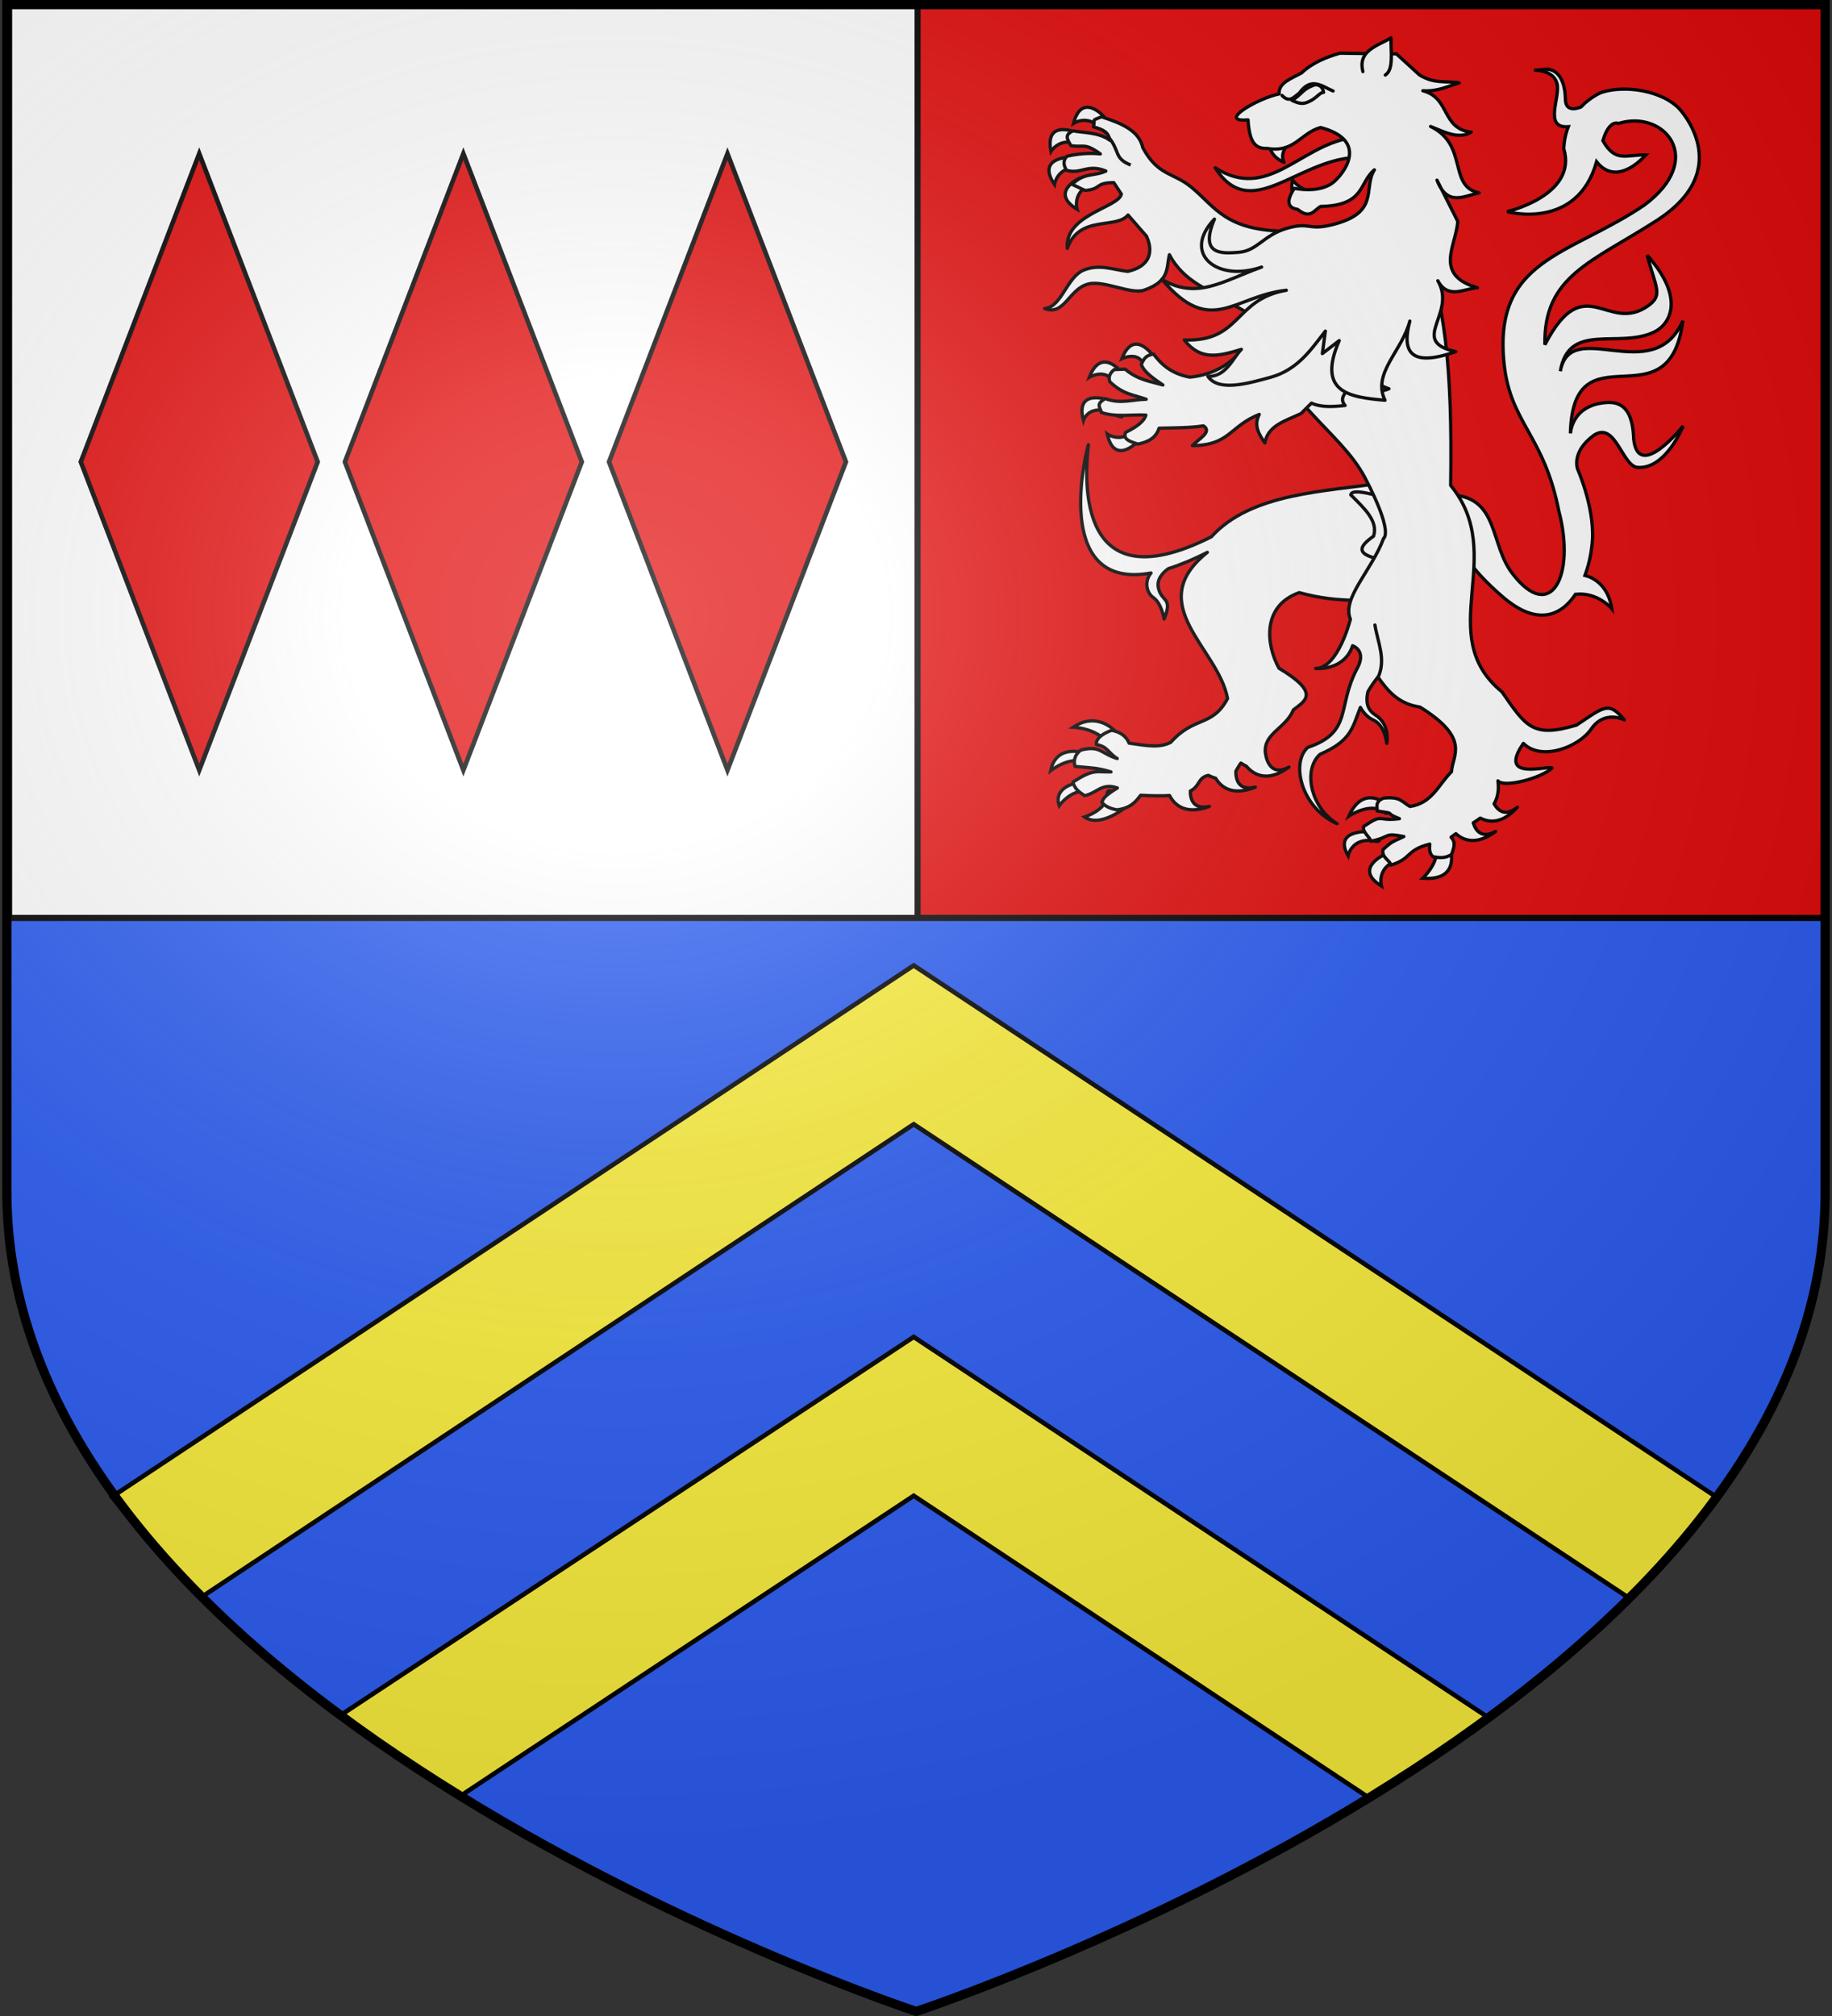 <?xml version="1.0" encoding="UTF-8" standalone="no"?>
<!-- Created with Inkscape (http://www.inkscape.org/) -->

<svg
   xmlns:dc="http://purl.org/dc/elements/1.1/"
   xmlns:cc="http://creativecommons.org/ns#"
   xmlns:rdf="http://www.w3.org/1999/02/22-rdf-syntax-ns#"
   xmlns:svg="http://www.w3.org/2000/svg"
   xmlns="http://www.w3.org/2000/svg"
   xmlns:xlink="http://www.w3.org/1999/xlink"
   version="1.0"
   width="600"
   height="660"
   id="svg2">
  <rect width="100%" height="100%" fill="#333333" stroke="none"/>
  <title
     id="title3040">Blason de la ville de Saint Merd la Breuille (23)</title>
  <defs
     id="defs6">
    <linearGradient
       id="linearGradient2893">
      <stop
         id="stop2895"
         style="stop-color:#ffffff;stop-opacity:0.314"
         offset="0" />
      <stop
         id="stop2897"
         style="stop-color:#ffffff;stop-opacity:0.251"
         offset="0.19" />
      <stop
         id="stop2901"
         style="stop-color:#6b6b6b;stop-opacity:0.125"
         offset="0.6" />
      <stop
         id="stop2899"
         style="stop-color:#000000;stop-opacity:0.125"
         offset="1" />
    </linearGradient>
    <radialGradient
       cx="276.81"
       cy="187.125"
       r="300"
       fx="276.81"
       fy="187.125"
       id="radialGradient11919"
       xlink:href="#linearGradient2893"
       gradientUnits="userSpaceOnUse"
       gradientTransform="matrix(1.551,0,0,1.35,-227.894,-51.264)" />
  </defs>
  <g
     id="layer1"
     style="display:inline">
    <path
       d="m 300.52,300.512 297.528,0 0,99.706 C 587.893,518.948 432.79,611.717 300.52,658.7 z"
       id="rect3775"
       style="fill:#2b5df2;stroke:#2b5df2" />
    <path
       d="m 2.992,300.512 297.528,0 0,358.187 C 251.866,645.52 6.457,542.784 2.992,400.145 z"
       id="rect3773"
       style="fill:#2b5df2;stroke:#2b5df2" />
    <rect
       width="297.528"
       height="298.595"
       x="2.992"
       y="1.917"
       id="rect3001"
       style="fill:#ffffff;stroke:#000000;stroke-width:2;stroke-linecap:round;stroke-linejoin:bevel;stroke-miterlimit:4;stroke-opacity:1;stroke-dasharray:none;stroke-dashoffset:0" />
    <rect
       width="297.528"
       height="298.595"
       x="300.52"
       y="1.917"
       id="rect3771"
       style="fill:#e20909;stroke:#000000;stroke-width:2;stroke-linecap:round;stroke-linejoin:bevel;stroke-miterlimit:4;stroke-opacity:1;stroke-dasharray:none;stroke-dashoffset:0" />
  </g>
  <g
     id="layer2"
     style="display:inline">
    <g
       transform="matrix(1.053,0,0,1.053,-30.832,-17.049)"
       id="g3489"
       style="fill:#ffffff;display:inline">
      <path
         d="m 510.002,37.752 -3.615,0.283 c 0,0 5.974,-0.263 7.15,4.08 1.167,4.309 -4.333,14.026 3.534,13.471 -0.778,1.954 -1.317,4.238 -1.414,6.847 4.346,14.486 -17.632,19.55 -17.632,19.55 0,0 21.751,6.092 27.831,-15.491 4.1,5.159 9.772,3.815 15.349,-2.141 -6.389,-0.097 -9.417,2.439 -13.39,-4.403 2.013,-6.826 4.867,-5.372 4.867,-5.372 14.081,-4.436 27.478,10.966 7.957,25.428 -23.445,15.81 -46.978,16.603 -43.544,49.3 1.95,18.571 12.408,22.059 17.046,45.887 5.158,19.605 -2.301,35.124 -14.461,19.328 -6.964,-9.03 -4.233,-23.245 -18.289,-24.424 l 1.707,7.115 c 1.161,-0.186 -7.56,6.375 13.613,24.579 10.7,9.2 18.111,5.861 22.58,-0.828 6.851,-0.805 11.31,4.484 11.31,4.484 -1.164,-7.45 -5.835,-9.687 -8.361,-10.361 1.123,-3.009 1.825,-6.143 2.121,-8.907 1.579,-10.701 -4.383,-24.095 -4.383,-24.095 0,0 -2.167,-5.334 5.09,-10.603 6.752,-4.367 8.744,9.727 13.613,10.038 8.802,0.563 14.117,-12.906 14.117,-12.906 0,0 -13.896,17.438 -15.39,4.161 -0.261,-8.083 -2.827,-11.899 -8.604,-11.431 -9.186,0.744 -10.781,7.039 -11.088,9.593 0.832,-33.754 30.763,-1.925 34.981,-35.021 -9.266,21.082 -34.916,-1.637 -38.111,15.693 2.608,-15.584 18.222,-6.798 29.326,-12.259 4.625,-2.275 9.769,-10.248 -2.323,-23.812 2.64,10.02 5.03,12.37 0.343,15.693 -12.695,9 -19.727,-11.734 -32.153,12.138 -0.431,-21.335 14.415,-25.556 34.718,-38.576 25.148,-16.126 6.948,-34.94 6.948,-34.94 -5.221,-5.346 -16.445,-7.391 -24.135,-4.908 0,0 -3.267,1.298 -6.342,4.544 -2.134,0.789 -4.753,1.063 -4.807,-2.484 -0.09,-5.971 -2.541,-9.521 -6.16,-9.25 z"
         id="path2030"
         style="fill:#ffffff;fill-opacity:1;fill-rule:evenodd;stroke:#000000;stroke-width:1.025;stroke-linecap:butt;stroke-linejoin:miter;stroke-miterlimit:4;stroke-opacity:1;stroke-dasharray:none;display:inline" />
      <path
         d="m 365.004,71.595 c 0,0 -9.416,4.346 -0.724,9.657 0,0 -1.449,-4.829 3.621,-7.484 6.834,-3.58 -2.897,-2.173 -2.897,-2.173 z"
         id="path3425"
         style="fill:#ffffff;stroke:#000000;stroke-width:1.025;stroke-linecap:butt;stroke-linejoin:miter;stroke-miterlimit:4;stroke-opacity:1;stroke-dasharray:none" />
      <path
         d="m 361.922,65.067 c 0,0 -10.37,0.048 -4.665,8.487 0,0 0.685,-4.994 6.4,-5.308 7.703,-0.422 -1.735,-3.179 -1.735,-3.179 z"
         id="path3427"
         style="fill:#ffffff;stroke:#000000;stroke-width:1.025;stroke-linecap:butt;stroke-linejoin:miter;stroke-miterlimit:4;stroke-opacity:1;stroke-dasharray:none" />
      <path
         d="m 363.743,57.26 c 0,0 -9.581,-3.969 -7.586,6.02 0,0 2.565,-4.34 7.955,-2.417 7.266,2.592 -0.369,-3.603 -0.369,-3.603 z"
         id="path3429"
         style="fill:#ffffff;stroke:#000000;stroke-width:1.025;stroke-linecap:butt;stroke-linejoin:miter;stroke-miterlimit:4;stroke-opacity:1;stroke-dasharray:none" />
      <path
         d="m 372.638,52.442 c 0,0 -6.876,-7.763 -9.456,2.091 0,0 4.206,-2.779 8.211,1.31 5.398,5.511 1.245,-3.401 1.245,-3.401 z"
         id="path3431"
         style="fill:#ffffff;stroke:#000000;stroke-width:1.025;stroke-linecap:butt;stroke-linejoin:miter;stroke-miterlimit:4;stroke-opacity:1;stroke-dasharray:none" />
      <path
         d="m 384.724,62.12 c 4.757,8.803 9.397,7.577 15.116,12.278 7.462,6.133 10.6,13.689 30.273,13.688 l -5.386,29.555 -15.565,-8.794 c -3.151,-2.433 -11.653,-4.838 -16.162,-13.46 -1.01,4.103 0.242,8.185 -7.878,11.018 -4.048,1.413 -12.472,-3.134 -17.323,-1.925 -6.112,1.524 -7.382,10.028 -13.61,7.638 5.42,-0.469 6.837,-9.978 12.394,-12.05 4.909,-1.83 9.059,0.022 13.471,0.502 6.753,-1.525 8.09,-5.898 5.818,-10.944 l -5.748,-6.594 c -3.6,4.524 -15.2,-0.144 -18.889,10.378 -0.894,-10.562 16.029,-12.671 16.812,-16.886 l -2.343,-3.549 c -5.958,-0.006 -3.777,2.056 -8.917,2.433 l -4.021,-1.885 c 3.69,-3.788 6.886,-2.434 10.466,-4.148 -5.667,-2.381 -7.703,1.118 -12.249,-0.251 -1.059,-1.785 -1.005,-3.062 0.12,-4.357 3.142,-0.729 6.871,-1.114 10.413,-0.724 -5.011,-3.586 -5.03,-1.917 -9.125,-2.561 -1.329,-2.13 -2.024,-3.446 0.675,-4.601 2.702,0.569 8.122,0.38 11.395,2.923 -0.43,-2.47 -1.858,-3.283 -5.093,-4.163 0.639,-2.735 -0.826,-1.739 2.485,-3.137 6.66,2.106 11.769,4.48 12.873,9.614 z"
         id="path3243"
         style="fill:#ffffff;fill-rule:evenodd;stroke:#000000;stroke-width:1.025;stroke-linecap:round;stroke-linejoin:round;stroke-miterlimit:4;stroke-opacity:1;stroke-dasharray:none" />
      <path
         d="m 375.879,252.358 c -1.42,2.227 -4.527,4.169 -6.772,5.388 4.337,-0.17 8.101,-2.249 10.821,-3.803 l -4.049,-1.585 z"
         id="path3534"
         style="fill:#ffffff;fill-opacity:1;fill-rule:evenodd;stroke:#000000;stroke-width:1.025;stroke-linecap:round;stroke-linejoin:round;stroke-miterlimit:4;stroke-opacity:1;stroke-dasharray:none" />
      <path
         d="m 376.11,243.494 c 0,0 -5.553,-6.277 -13.037,-1.207 0,0 7.243,0.241 10.623,4.829 3.38,4.587 2.414,-3.621 2.414,-3.621 z"
         id="path3415"
         style="fill:#ffffff;stroke:#000000;stroke-width:1.025;stroke-linecap:butt;stroke-linejoin:miter;stroke-miterlimit:4;stroke-opacity:1;stroke-dasharray:none" />
      <path
         d="m 366.453,250.254 c 0,0 -8.692,-2.897 -10.382,5.553 0,0 5.794,-4.587 10.14,-2.656 4.346,1.931 0.241,-2.897 0.241,-2.897 z"
         id="path3417"
         style="fill:#ffffff;stroke:#000000;stroke-width:1.025;stroke-linecap:butt;stroke-linejoin:miter;stroke-miterlimit:4;stroke-opacity:1;stroke-dasharray:none" />
      <path
         d="m 364.039,259.67 c 0,0 -7.243,1.207 -5.311,7.001 0,0 3.621,-5.07 8.209,-4.346 4.587,0.724 -2.897,-2.656 -2.897,-2.656 z"
         id="path3419"
         style="fill:#ffffff;stroke:#000000;stroke-width:1.025;stroke-linecap:butt;stroke-linejoin:miter;stroke-miterlimit:4;stroke-opacity:1;stroke-dasharray:none" />
      <path
         d="m 379.866,266.806 c 0,0 -8.209,7.001 -13.279,3.38 0,0 7.002,-2.173 7.002,-6.76 0,-4.587 6.277,3.38 6.277,3.38 z"
         id="path3421"
         style="fill:#ffffff;stroke:#000000;stroke-width:1.025;stroke-linecap:butt;stroke-linejoin:miter;stroke-miterlimit:4;stroke-opacity:1;stroke-dasharray:none" />
      <path
         d="m 459.914,265.822 c 0,0 -6.76,-5.553 -11.106,4.104 0,0 6.519,-4.346 10.623,-1.449 3.18,2.245 0.483,-2.656 0.483,-2.656 z"
         id="path3409"
         style="fill:#ffffff;stroke:#000000;stroke-width:1.025;stroke-linecap:butt;stroke-linejoin:miter;stroke-miterlimit:4;stroke-opacity:1;stroke-dasharray:none" />
      <path
         d="m 455.569,274.754 c 0,0 -11.83,-0.966 -7.002,7.484 0,0 1.207,-5.794 7.967,-4.587 4.566,0.815 -0.966,-2.897 -0.966,-2.897 z"
         id="path3411"
         style="fill:#ffffff;stroke:#000000;stroke-width:1.025;stroke-linecap:butt;stroke-linejoin:miter;stroke-miterlimit:4;stroke-opacity:1;stroke-dasharray:none" />
      <path
         d="m 367.797,154.469 c -1.851,6.491 -9.895,45.219 19.49,39.868 -2.023,2.356 -1.635,6.007 0.747,7.675 2.559,1.791 3.312,6.645 3.312,6.645 2.815,-6.909 -0.754,-5.088 -1.777,-9.694 -0.586,-2.638 1.332,-4.708 3.09,-5.978 3.577,-1.123 7.615,-2.769 12.138,-5.069 -20.255,16.249 3.465,29.791 6.281,45.463 -4.778,8.952 -10.291,5.318 -17.652,13.592 -3.388,1.762 -7.105,1.143 -12.986,0.263 -0.972,-2.449 -3.103,-3.541 -5.393,-3.979 -2.358,0.78 -5.09,2.482 -4.746,4.423 3.585,0.651 3.549,2.537 6.463,4.342 -5.199,-1.588 -5.248,-4.172 -11.31,-2.626 -2.368,1.737 -2.173,4.059 -1.777,5.09 5.166,0.47 6.917,0.43 11.149,1.697 -4.808,0.085 -5.434,-0.978 -11.835,3.151 0.559,2.111 1.688,2.942 3.656,4.241 3.862,-0.834 5.365,-4.1 10.159,-2.403 -4.483,2.744 -4.367,3.487 -4.827,4.463 0.861,1.09 2.345,1.903 4.686,2.343 4.208,-0.502 5.849,-2.492 7.392,-4.544 3.78,0.221 6.695,0.231 8.988,0.081 1.224,2.422 4.516,6.356 12.401,3.393 -5.28,1.125 -5.974,-2.571 -5.938,-4.787 3.11,-1.597 2.187,-4.014 5.554,-4.867 0.88,0.402 1.649,0.693 2.343,0.909 1.411,2.39 4.85,5.796 12.32,2.747 -5.515,1.339 -6.105,-2.795 -6.059,-4.948 0.48,-0.797 0.93,-1.679 1.555,-2.525 0.657,0.411 1.222,0.727 1.757,1.01 1.618,1.953 5.963,5.608 13.188,0.242 -6.679,3.557 -7.311,-4.504 -7.311,-4.504 l -0.02,0 c -0.544,-6.033 6.327,-7.481 8.725,-13.289 3.507,-2.788 8.643,-5.088 -4.484,-12.946 -4.075,-7.405 -5.296,-19.45 6.322,-23.509 12.836,3.572 22.07,2.036 33.587,2.343 l -6.907,-36.576 c -18.574,2.903 -41.534,3.101 -54.046,16.884 -43.93,22.17 -38.921,-21.759 -38.232,-28.619 z"
         id="path3524"
         style="fill:#ffffff;fill-rule:evenodd;stroke:#000000;stroke-width:1.025;stroke-linecap:round;stroke-linejoin:round;stroke-miterlimit:4;stroke-opacity:1;stroke-dasharray:none" />
      <path
         d="m 449.421,170.06 c 4.094,4.089 8.614,8.13 7.063,12.837 -4.284,3.051 -6.616,5.921 4.273,7.575 l 4.188,-10.732 -8.545,-9.783 c -4.996,-1.249 -6.849,-0.987 -6.979,0.103 z"
         id="path3526"
         style="fill:#ffffff;fill-rule:evenodd;stroke:#000000;stroke-width:1.025;stroke-linecap:round;stroke-linejoin:round;stroke-miterlimit:4;stroke-opacity:1;stroke-dasharray:none" />
      <path
         d="m 459.673,281.997 c 0,0 -9.416,4.346 -0.724,9.657 0,0 -1.449,-4.829 3.621,-7.484 6.834,-3.58 -2.897,-2.173 -2.897,-2.173 z"
         id="path3413"
         style="fill:#ffffff;stroke:#000000;stroke-width:1.025;stroke-linecap:butt;stroke-linejoin:miter;stroke-miterlimit:4;stroke-opacity:1;stroke-dasharray:none" />
      <path
         d="m 480.113,279.1 c 0,0 4.155,11.106 -8.309,10.14 0,0 6.105,-5.794 3.694,-10.382 -4.787,-9.11 4.615,0.241 4.615,0.241 z"
         id="path3423"
         style="fill:#ffffff;stroke:#000000;stroke-width:1.025;stroke-linecap:butt;stroke-linejoin:miter;stroke-miterlimit:4;stroke-opacity:1;stroke-dasharray:none" />
      <path
         d="m 472.072,93.314 -51.077,22.903 c 6.138,25.11 25,33.516 32.86,48.553 8.98,17.179 5.776,18.763 5.776,18.763 -3.75,10.131 -13.126,18.711 -10.341,25.165 0,0 -3.766,15.254 -10.805,15.329 2.157,0.103 9.149,-0.1 11.492,-7.069 0,0 4.446,1.422 1.454,6.988 -6.47,12.037 -1.289,19.837 -15.41,24.62 -5.282,4.711 -2.177,18.672 9.109,23.711 -8.444,-5.244 -10.556,-16.988 -5.251,-21.59 9.829,-4.255 10.02,-8.323 12.522,-14.562 0.742,1.325 2.013,3.027 4.039,3.938 3.619,1.628 4.161,7.23 4.161,7.23 0,0 1.27,-5.79 -3.615,-8.866 -2.935,-1.848 -2.797,-5.006 -2.222,-7.23 0.818,-1.408 1.816,-2.903 3.09,-4.524 3.061,4.366 6.45,8.41 13.047,9.331 15.972,9.887 10.057,15.033 9.836,20.116 -3.994,3.909 -5.972,9.793 -12.926,10.805 -2.756,-1.614 -2.999,-3.11 -8.26,-2.585 -2.838,1.244 -1.767,2.834 -1.959,3.979 6.822,1.039 1.413,0.247 6.948,2.403 -7.18,0.956 -4.793,-1.885 -11.149,2.444 -0.409,1.75 1.964,3.253 2.282,4.564 6.511,-1.35 3.68,-2.717 10.24,-1.454 -3.557,1.7 -3.626,1.415 -6.443,4.019 -0.663,2.466 2.232,3.395 2.383,4.867 6.617,-2 4.544,-4.618 12.118,-6.544 -0.096,1.394 -0.23,2.81 0.969,3.898 2.007,0.41 3.893,0.579 5.837,-0.687 0.53,-1.8 1.523,-3.615 -0.182,-5.332 0.481,-0.387 0.995,-0.752 1.515,-1.111 2.064,1.901 6.137,3.905 12.32,-0.687 -4.563,2.43 -6.282,-0.55 -6.927,-2.686 0.76,-0.475 1.493,-0.962 2.201,-1.474 2.481,1.31 6.678,2.046 11.512,-3.393 -3.836,3.197 -6.117,0.896 -7.23,-1.03 1.08,-1.884 1.587,-4.189 1.192,-7.15 1.825,2.285 13.623,-0.88 16.824,-3.979 -0.83,-1.023 -17.247,4.348 -8.907,-7.675 5.554,5.633 17.249,1.145 21.045,-4.403 4.199,-6.136 10.341,-2.908 10.341,-2.908 -4.845,-5.813 -6.124,-4.198 -14.845,1.616 -13.778,4.11 -15.761,0.361 -23.226,-10.341 -21.56,-17.67 1.995,-42.322 -15.935,-64.165 0.633,-37.837 -2.171,-57.535 -8.402,-73.799 z"
         id="path3453"
         style="fill:#ffffff;fill-rule:evenodd;stroke:#000000;stroke-width:1.025;stroke-linecap:round;stroke-linejoin:round;stroke-miterlimit:4;stroke-opacity:1;stroke-dasharray:none" />
      <path
         d="m 383.035,153.569 c 0,0 -7.16,7.502 -9.372,-2.441 0,0 4.1,2.934 8.254,-1.004 5.599,-5.307 1.118,3.445 1.118,3.445 z"
         id="path3433"
         style="fill:#ffffff;stroke:#000000;stroke-width:1.025;stroke-linecap:butt;stroke-linejoin:miter;stroke-miterlimit:4;stroke-opacity:1;stroke-dasharray:none" />
      <path
         d="m 387.849,126.677 c 0,0 -5.966,-8.482 -9.63,1.022 0,0 5.214,-2.534 6.806,1.977 2.567,7.275 2.824,-2.999 2.824,-2.999 z"
         id="path3439"
         style="fill:#ffffff;stroke:#000000;stroke-width:1.025;stroke-linecap:butt;stroke-linejoin:miter;stroke-miterlimit:4;stroke-opacity:1;stroke-dasharray:none" />
      <path
         d="m 377.951,131.747 c 0,0 -6.207,-7.758 -9.872,1.746 0,0 5.386,-3.226 7.772,1.977 1.127,2.458 2.1,-3.723 2.1,-3.723 z"
         id="path3437"
         style="fill:#ffffff;stroke:#000000;stroke-width:1.025;stroke-linecap:butt;stroke-linejoin:miter;stroke-miterlimit:4;stroke-opacity:1;stroke-dasharray:none" />
      <path
         d="m 373.447,140.421 c 0,0 -9.807,-3.371 -7.201,6.476 0,0 1.809,-5.697 9.481,-1.937 6.927,3.395 -2.281,-4.539 -2.281,-4.539 z"
         id="path3435"
         style="fill:#ffffff;stroke:#000000;stroke-width:1.025;stroke-linecap:butt;stroke-linejoin:miter;stroke-miterlimit:4;stroke-opacity:1;stroke-dasharray:none" />
      <path
         d="m 388.077,126.283 c -2.921,0.472 -3.068,1.923 -3.832,3.157 0.78,2.397 3.763,4.42 6.73,6.446 -3.898,-1.135 -7.77,-1.553 -11.752,-4.919 l -3.381,0.126 c -1.642,1.298 -1.747,2.521 -1.412,3.736 4.152,4.071 7.644,4.133 11.35,5.492 -4.21,0.047 -8.092,1.589 -12.704,-0.195 -3.267,1.762 -1.41,2.926 -1.251,4.288 4.348,1.545 9.224,0.61 13.856,0.822 -0.48,1.889 -2.796,3.665 -6.289,5.369 -0.979,2.307 1.572,2.903 3.804,3.653 2.986,-0.604 5.564,-1.746 6.588,-4.934 4.754,-0.133 9.766,-0.077 13.798,-0.738 2.885,1.901 -1.532,4.075 -3.438,6.155 11.717,-0.131 11.48,-5.988 20.799,-9.705 -1.802,3.423 -0.118,6.161 1.742,8.864 0.967,-5.508 6.451,-6.84 11.228,-9.125 l 3.265,-3.247 c 3.06,1.376 6.733,1.132 10.467,0.725 -1.912,-2.086 -0.189,-4.309 3.14,-6.591 4.97,2.957 7.902,2.464 10.492,1.394 -10.821,-3.481 -3.06,-14.18 -3.351,-21.751 L 441.646,102.519 412.139,128.398 c -2.854,2.269 -6.868,4.454 -12.791,5.054 -5.737,-1.067 -8.808,-3.915 -11.272,-7.169 z"
         id="path2262"
         style="fill:#ffffff;fill-rule:evenodd;stroke:#000000;stroke-width:1.025;stroke-linecap:round;stroke-linejoin:round;stroke-miterlimit:4;stroke-opacity:1;stroke-dasharray:none" />
      <g
         transform="matrix(0.673,-0.12,0.12,0.673,336.027,49.721)"
         id="g2235"
         style="fill:#ffffff;stroke:#000000;stroke-width:1.5;stroke-miterlimit:4;stroke-opacity:1;stroke-dasharray:none">
        <path
           d="m 130.005,65.064 c 0.468,-2.78 -0.012,-4.751 1.44,-8.37 1.784,3.758 5.171,5.463 7.892,8.022"
           id="path2476"
           style="fill:#ffffff;fill-rule:evenodd;stroke:#000000;stroke-width:1.5;stroke-linecap:round;stroke-linejoin:round;stroke-miterlimit:4;stroke-opacity:1;stroke-dasharray:none" />
        <path
           d="m 160.416,42.561 c -23.462,-0.176 -41.958,21.739 -62.677,2.503 11.405,27.863 36.797,3.248 63.636,6.609 l -0.96,-9.112 z"
           id="path3447"
           style="fill:#ffffff;fill-opacity:1;fill-rule:evenodd;stroke:#000000;stroke-width:1.5;stroke-linecap:round;stroke-linejoin:round;stroke-miterlimit:4;stroke-opacity:1;stroke-dasharray:none" />
        <path
           d="m 123.809,39.883 c 0.164,3.484 2.049,6.212 5.276,8.351 -1.369,-4.462 2.281,-6.768 4.604,-9.644"
           id="path2474"
           style="fill:#ffffff;fill-rule:evenodd;stroke:#000000;stroke-width:1.5;stroke-linecap:round;stroke-linejoin:round;stroke-miterlimit:4;stroke-opacity:1;stroke-dasharray:none" />
        <path
           d="m 134.071,127.056 -3.138,9.82 8.593,-4.479 c -14.352,21.547 0.248,26.216 15.734,30.369 -3.7,-13.131 11.462,-20.478 17.44,-33.456 -5.956,12.79 -3.949,20.933 18.168,17.341 -20.624,-8.53 3.697,-16.703 -2.406,-33.177 3.05,9.169 10.864,5.736 17.171,6.29 -18.811,-9.304 -6.072,-20.62 -3.504,-31.288 l -6.007,-20.105 c 2.441,12.78 10.738,9.271 17.858,9.036 -13.549,-5.343 -0.844,-22.298 -16.438,-33.577 5.767,3.575 11.445,8.151 17.737,5.806 -13.202,-4.097 -6.576,-17.066 -18.357,-22.417 6.894,1.623 11.523,-0.059 16.913,-0.631 -5.721,-2.031 -11.345,-1.448 -17.188,-6.751 L 188.051,8.608 162.758,3.777 c -6.614,0.7 -13.036,2.059 -18.765,5.783 -5.021,1.709 -11.215,2.559 -11.689,7.598 -10.101,0.245 -30.449,7.81 -16.011,9.145 -1.154,10.285 0.878,13.515 6.375,14.316 11.906,4.213 16.077,-4.242 25.506,-5.11 19.275,8.924 8.942,20.685 2.105,25.102 -7.431,4.801 -18.688,0.004 -18.688,0.004 -4.682,4.949 -4.756,8.186 -0.222,9.711 4.888,5.688 7.329,1.585 10.532,0.531 20.149,3.148 18.875,-7.499 26.997,-12.097 -6.764,7.523 -0.658,19.611 -23.154,21.194 -11.618,0.822 -9.756,-3.217 -20.807,-1.996 -11.051,1.221 -14.936,7.734 -23.396,6.88 -7.563,-0.763 -18.026,-1.753 -8.219,-16.789 -17.586,12.841 -3.819,28.631 17.294,25.229 -19.007,3.254 -31.566,9.581 -45.645,-2.455 17.34,30.008 30.684,13.178 54.867,14.816 -24.226,-0.147 -24.278,19.594 -49.699,14.099 5.71,10.646 13.947,10.085 24.856,8.775 -4.475,3.145 -9.001,11.136 -17.169,9.42 3.522,7.671 16.632,6.475 27.943,5.425 12.869,-1.194 20.423,-9.22 28.3,-16.304 z"
           id="path2462"
           style="fill:#ffffff;fill-rule:evenodd;stroke:#000000;stroke-width:1.5;stroke-linecap:round;stroke-linejoin:round;stroke-miterlimit:4;stroke-opacity:1;stroke-dasharray:none" />
        <path
           d="M 171.602,13.842 C 170.912,4.048 179.959,3.547 186.892,1.028 185.61,7.228 185.681,15.402 181.363,17.174"
           id="path2472"
           style="fill:#ffffff;fill-rule:evenodd;stroke:#000000;stroke-width:1.5;stroke-linecap:round;stroke-linejoin:round;stroke-miterlimit:4;stroke-opacity:1;stroke-dasharray:none" />
        <path
           d="m 133.486,18.083 c 2.771,4.177 5.288,1.519 7.86,0.36 6.811,-6.648 10.779,-1.195 15.344,1.714"
           id="path3449"
           style="fill:#ffffff;fill-rule:evenodd;stroke:#000000;stroke-width:1.5;stroke-linecap:round;stroke-linejoin:round;stroke-miterlimit:4;stroke-opacity:1;stroke-dasharray:none" />
        <path
           d="m 137.508,21.059 c 2.756,1.932 4.437,2.695 7.096,2.022 4.318,-0.956 5.763,-3.345 7.732,-3.066 -0.065,-1.718 -0.312,-3.371 -3.045,-4.134 -6.557,0.964 -6.409,3.188 -11.783,5.177 z"
           id="path3451"
           style="fill:#ffffff;fill-opacity:1;fill-rule:evenodd;stroke:#000000;stroke-width:1.5;stroke-linecap:round;stroke-linejoin:round;stroke-miterlimit:4;stroke-opacity:1;stroke-dasharray:none" />
      </g>
      <path
         d="m 457.921,226.724 c 2.514,-5.513 -0.129,-10.834 -1.004,-16.22"
         id="path3518"
         style="fill:#ffffff;fill-rule:evenodd;stroke:#000000;stroke-width:1.025;stroke-linecap:round;stroke-linejoin:round;stroke-miterlimit:4;stroke-opacity:1;stroke-dasharray:none" />
      <path
         d="m 374.09,58.862 c 3.585,4.271 1.591,6.556 6.86,8.629"
         id="path4248"
         style="fill:#ffffff;fill-rule:evenodd;stroke:#000000;stroke-width:1.025;stroke-linecap:butt;stroke-linejoin:miter;stroke-miterlimit:4;stroke-opacity:1;stroke-dasharray:none" />
    </g>
    <g
       transform="translate(0,-2.1864677e-6)"
       id="g4316"
       style="display:inline">
      <path
         d="M 26.464,151.215 65.256,50.306 104.048,151.215 65.256,252.124 z"
         id="rect3524"
         style="fill:#e20909;fill-opacity:1;stroke:#000000;stroke-width:1.5;stroke-linecap:round;stroke-linejoin:miter;stroke-miterlimit:4;stroke-opacity:1;stroke-dasharray:none;stroke-dashoffset:0" />
      <path
         d="M 112.964,151.215 151.756,50.306 190.548,151.215 151.756,252.124 z"
         id="path3527"
         style="fill:#e20909;fill-opacity:1;stroke:#000000;stroke-width:1.5;stroke-linecap:round;stroke-linejoin:miter;stroke-miterlimit:4;stroke-opacity:1;stroke-dasharray:none;stroke-dashoffset:0" />
      <path
         d="M 199.464,151.215 238.256,50.306 277.048,151.215 238.256,252.124 z"
         id="path3529"
         style="fill:#e20909;fill-opacity:1;stroke:#000000;stroke-width:1.5;stroke-linecap:round;stroke-linejoin:miter;stroke-miterlimit:4;stroke-opacity:1;stroke-dasharray:none;stroke-dashoffset:0" />
    </g>
    <path
       d="M 299.25,316.062 36.653,490.033 c 9.46,11.532 18.943,22.992 28.865,33.137 L 299.25,368.062 533.872,523.387 c 9.949,-9.488 19.7,-19.77 28.713,-33 z"
       id="path4307"
       style="fill:#fcef3c;fill-opacity:1;stroke:#000000;stroke-width:1.5;stroke-linecap:round;stroke-linejoin:miter;stroke-miterlimit:4;stroke-opacity:1;stroke-dasharray:none;stroke-dashoffset:0;display:inline" />
    <path
       d="M 299.25,437.685 111.156,561.781 c 16.71,12.782 27.262,18.846 39.934,25.991 L 299.25,489.685 448.526,588.653 c 12.199,-7.488 22.316,-13.196 39.58,-25.926 z"
       id="path4314"
       style="fill:#fcef3c;fill-opacity:1;stroke:#000000;stroke-width:1.5;stroke-linecap:round;stroke-linejoin:miter;stroke-miterlimit:4;stroke-opacity:1;stroke-dasharray:none;stroke-dashoffset:0;display:inline" />
  </g>
  <g
     id="layer3"
     style="display:inline">
    <path
       d="M 1.619,1.5 1.5,390.231 c 0.143,82.702 70.544,143.609 102.342,165.958 31.798,22.35 76.616,51.283 104.62,64.831 28.004,13.548 64.774,28.913 91.405,37.479 30.165,-9.6 50.382,-18.924 82.486,-34.22 32.104,-15.296 75.132,-39.708 117.568,-70.829 C 542.358,522.331 597.997,463.782 598.5,389.708 L 597.072,1.5 1.619,1.5 z"
       id="path2875"
       style="fill:url(#radialGradient11919);fill-opacity:1;fill-rule:evenodd;stroke:none" />
  </g>
  <g
     id="layer4"
     style="display:inline">
    <path
       d="m 300.082,658.5 c 0,0 298.348,-98.327 297.668,-268.5 l 0,-388.5 -595.5,0 0,388.5 C 2.008,560.459 300.082,658.5 300.082,658.5 z"
       id="path2440-1"
       style="fill:none;stroke:#000000;stroke-width:3;stroke-linecap:square;stroke-linejoin:miter;stroke-miterlimit:4;stroke-opacity:1;stroke-dasharray:none;display:inline" />
  </g>
</svg>
